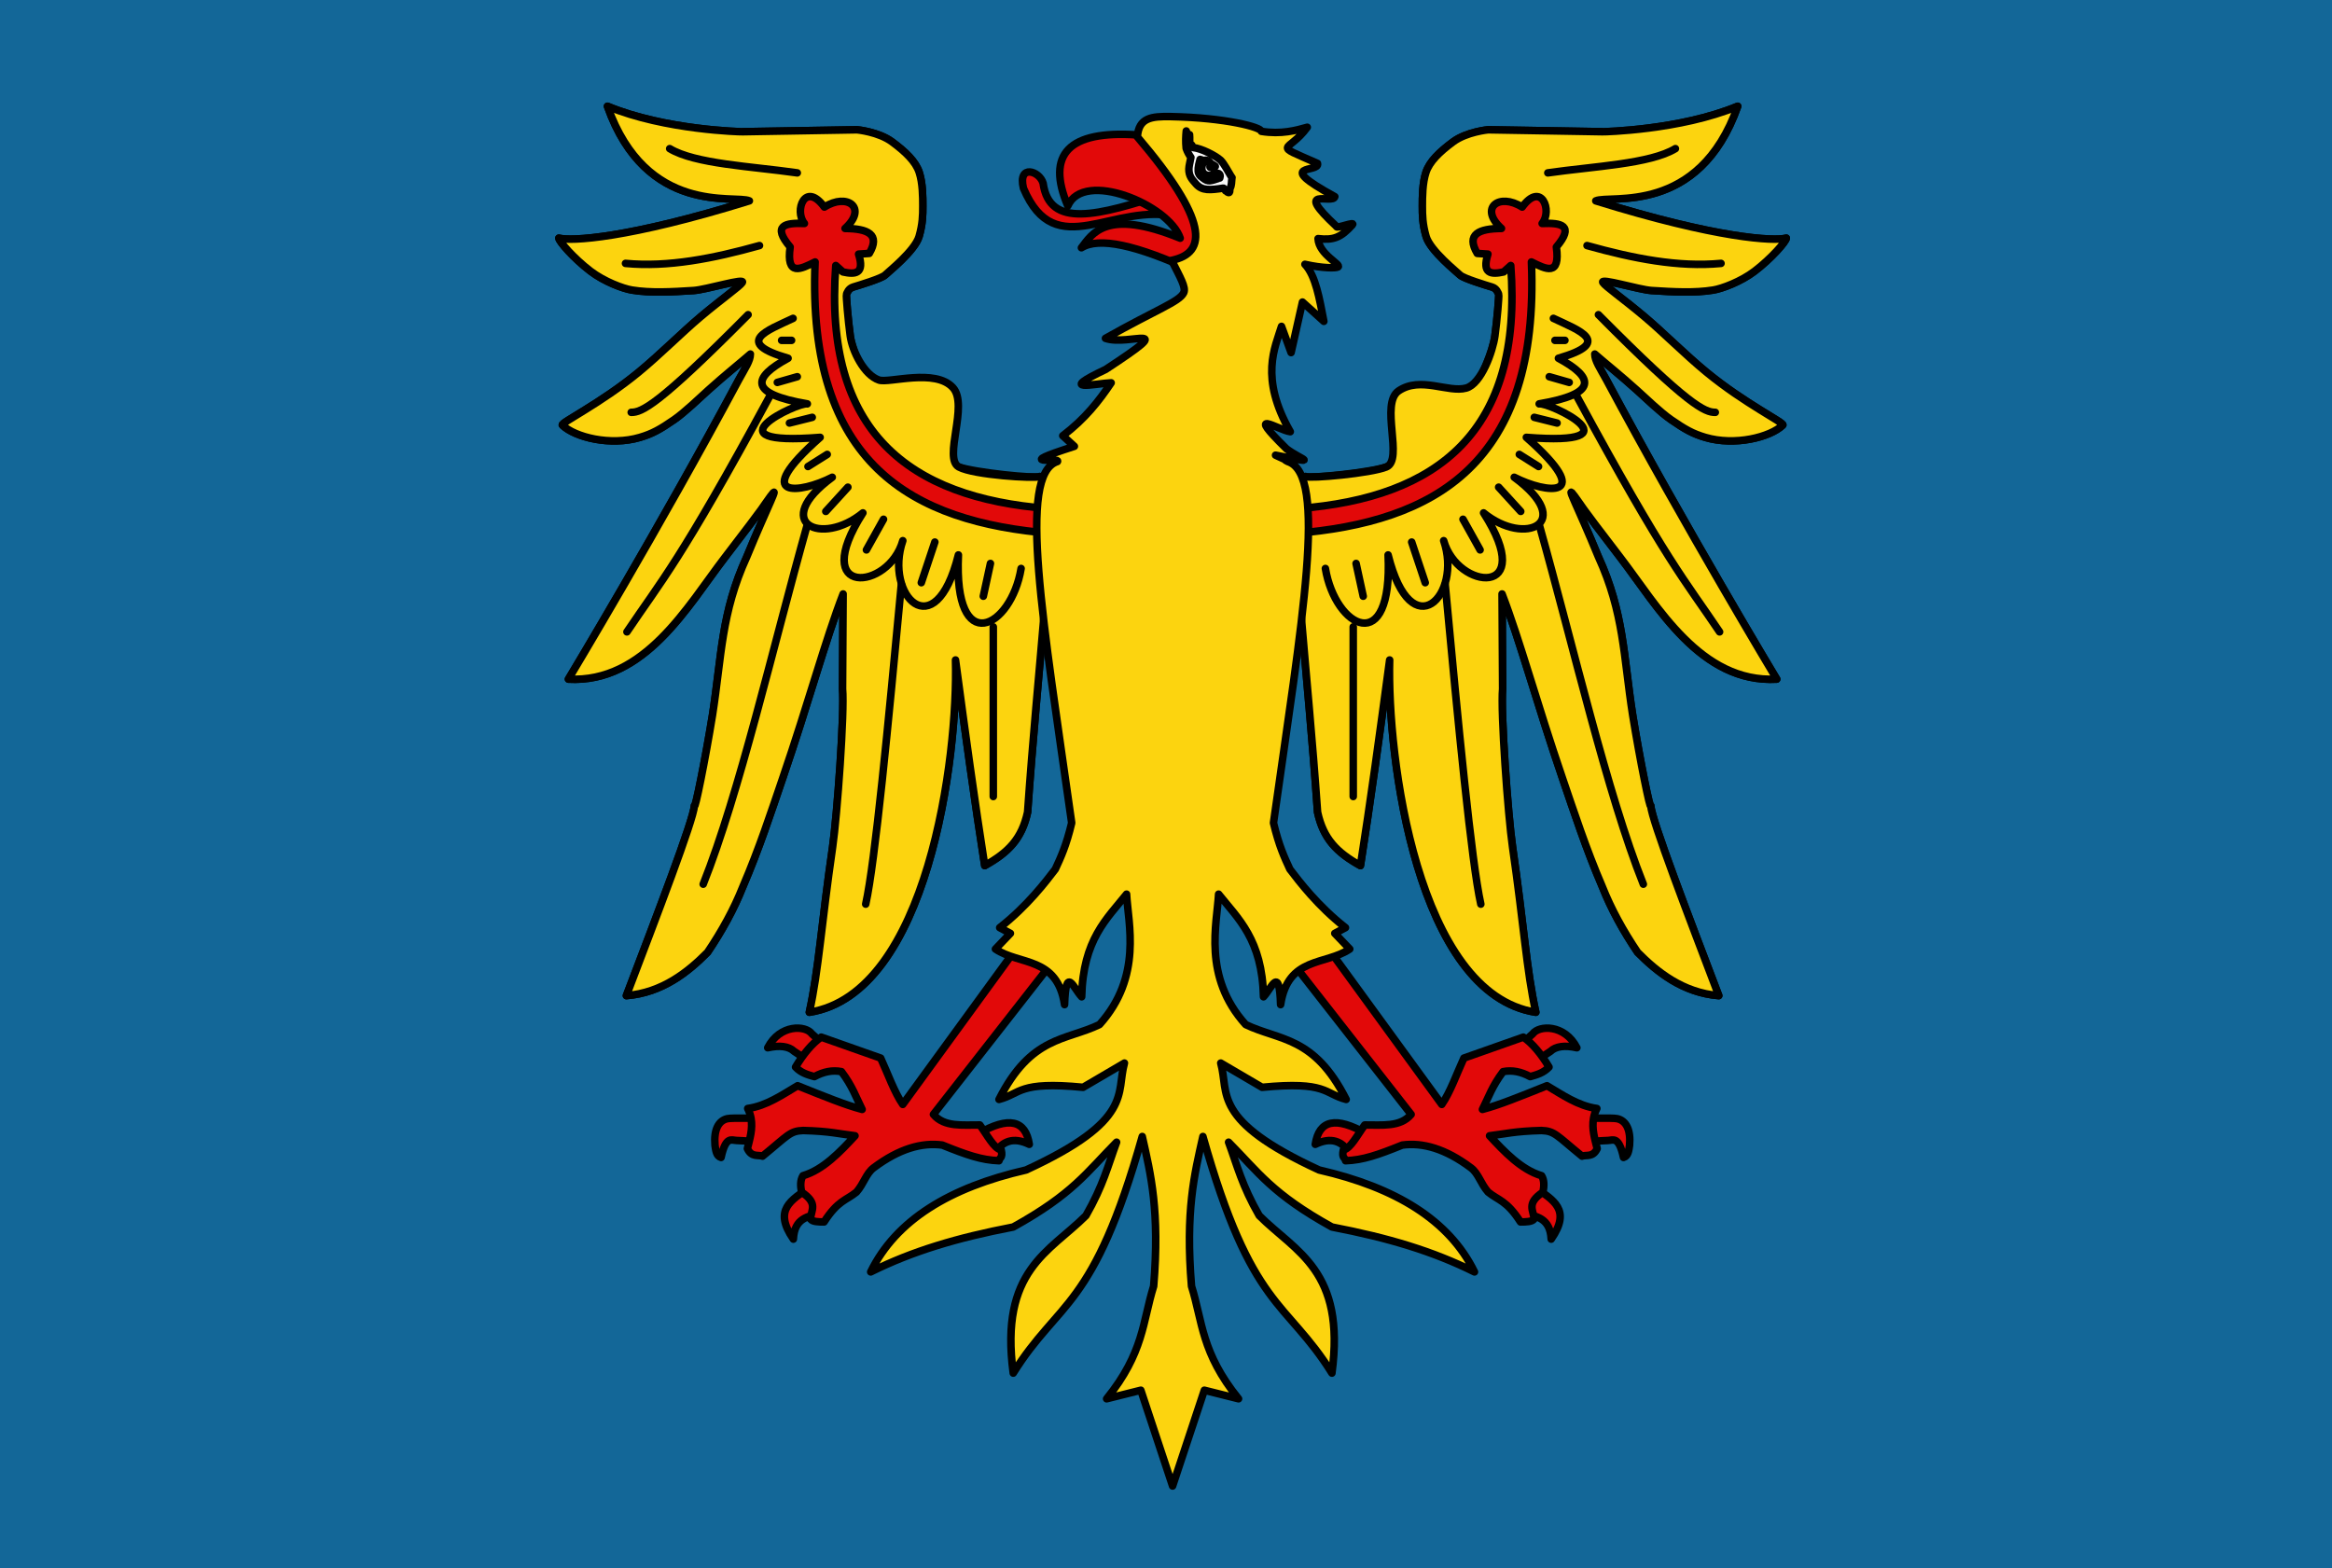 <?xml version="1.0" encoding="utf-8"?>
<!-- Generator: Adobe Illustrator 14.0.0, SVG Export Plug-In . SVG Version: 6.00 Build 43363)  -->
<!DOCTYPE svg PUBLIC "-//W3C//DTD SVG 1.1//EN" "http://www.w3.org/Graphics/SVG/1.1/DTD/svg11.dtd">
<svg version="1.1"
	 id="svg1311" xmlns:rdf="http://www.w3.org/1999/02/22-rdf-syntax-ns#" sodipodi:docbase="C:\Documents and Settings\Andrew\Desktop" inkscape:version="0.43" xmlns:dc="http://purl.org/dc/elements/1.1/" sodipodi:version="0.32" xmlns:sodipodi="http://inkscape.sourceforge.net/DTD/sodipodi-0.dtd" xmlns:inkscape="http://www.inkscape.org/namespaces/inkscape" sodipodi:docname="b.svg" xmlns:cc="http://web.resource.org/cc/" xmlns:svg="http://www.w3.org/2000/svg"
	 xmlns="http://www.w3.org/2000/svg" xmlns:xlink="http://www.w3.org/1999/xlink" x="0px" y="0px" width="928px" height="624.115px"
	 viewBox="-280.441 -171.121 928 624.115" enable-background="new -280.441 -171.121 928 624.115" xml:space="preserve">
<rect x="-280.441" y="-171.121" fill="#136798" width="928" height="624.115"/>
<g id="layer4">
	<g id="g4238" transform="translate(7.645,0)">
		<path id="path2764" fill="#F9F9F9" stroke="#000000" stroke-width="3" stroke-linejoin="round" d="M129.456,21.12l-3.811-2.607
			c-1.805,0.902-25.872-1.604-32.19-3.811C87.138,12.496,74.568,3.437,73.299,2.268c-5.091-4.69-13.35-15.697-14.15-17.048
			c-3.183-5.375-8.053-16.563-8.89-22.681C49.418-43.602,48.564-53.498,48.765-54c0.2-0.501,0.751-2.324,2.673-2.898
			c2.162-0.646,11.424-3.446,12.719-4.786c1.036-1.072,11.853-9.61,13.506-15.38c1.416-4.942,1.47-8.414,1.47-12.023
			c0-3.61-0.017-9.111-1.421-13.423c-1.404-4.312-5.398-8.154-10.813-12.166s-13.956-4.796-13.956-4.796l-45.846,0.778
			c-0.046,0.009-30.433-0.574-53.449-10.138c15.495,43.733,50.897,35.13,56.475,37.64C-38.368-76.126-60.96-75.061-65.69-76.352
			c0.074,1.318,5.922,8.042,12.61,13.144c5.411,4.128,12.909,6.938,16.471,7.514c7.47,1.208,15.69,0.75,24.561,0.183
			c4.963-0.318,20.658-5.171,19.362-3.191c-1.017,1.554-7.989,6.402-16.521,13.578c-7.496,6.305-16.182,15.093-24.75,22.139
			C-49.282-10.383-65.18-2.805-64.286-1.944c5.058,4.869,19.128,8.33,30.81,4.889c5.015-1.477,8.136-3.25,13.616-7.037
			c4.234-2.926,10.124-8.623,13.617-11.775c6.628-5.981,12.854-10.931,16.767-14.356c-0.012,2.69-2.084,5.575-4.613,10.229
			c-31.688,59.166-67.79,119.133-67.79,119.133c30.343,1.673,47.485-29.182,62.079-48.202
			c18.574-24.208,14.332-19.141,18.346-24.602s-0.959,3.446-9.426,24.067C-1.137,72.779-0.874,89.923-4.562,113.484
			c-2.844,17.583-7.067,38.431-7.177,35.996c-0.396,5.869-14.958,43.75-27.076,75.611c14.318-1.154,24.594-9.471,32.291-17.248
			c5.716-8.467,10.461-17.072,14.039-26.072c6.521-15.184,11.242-29.721,15.995-43.604c9.957-29.088,16.907-54.762,23.917-72.923
			l-0.223,37.764c0.845,9.022-2.121,50.329-3.959,62.972c-4.469,30.742-5.548,48.99-9.256,65.73
			c47.124-7.332,59.25-101.461,58.163-140.193c3.877,28.969,7.755,57.101,11.633,81.83c9.417-5.258,14.737-10.666,17.047-21.26
			c2.073-29.296,4.546-54.486,6.619-79.222l19.455-37.706L129.456,21.12z"/>
		<path id="path5440" fill="#F9F9F9" stroke="#000000" stroke-width="3" stroke-linejoin="round" d="M227.614,21.12l3.811-2.607
			c1.805,0.902,25.872-1.604,32.189-3.811c6.318-2.207,18.888-11.266,20.157-12.435c5.091-4.69,13.35-15.697,14.149-17.048
			c3.183-5.375,8.053-16.563,8.891-22.681c0.841-6.141,1.694-16.038,1.494-16.539c-0.201-0.501-0.752-2.324-2.674-2.898
			c-2.161-0.646-11.423-3.446-12.718-4.786c-1.036-1.072-11.854-9.61-13.507-15.38c-1.416-4.942-1.47-8.414-1.47-12.023
			c0-3.61,0.018-9.111,1.421-13.423c1.404-4.312,5.398-8.154,10.813-12.166s13.956-4.796,13.956-4.796l45.846,0.778
			c0.047,0.009,30.433-0.574,53.449-10.138c-15.494,43.733-50.897,35.13-56.475,37.64c48.49,15.067,71.081,16.133,75.812,14.841
			c-0.074,1.318-5.922,8.042-12.61,13.144c-5.411,4.128-12.908,6.938-16.471,7.514c-7.471,1.208-15.689,0.75-24.561,0.183
			c-4.963-0.318-20.658-5.171-19.362-3.191c1.017,1.554,7.989,6.402,16.521,13.578c7.496,6.305,16.182,15.093,24.75,22.139
			c15.324,12.603,31.223,20.181,30.329,21.042c-5.059,4.869-19.128,8.33-30.811,4.889c-5.015-1.477-8.136-3.25-13.615-7.037
			c-4.234-2.926-10.125-8.623-13.617-11.775c-6.628-5.981-12.854-10.931-16.767-14.356c0.013,2.69,2.084,5.575,4.613,10.229
			c31.688,59.166,67.789,119.133,67.789,119.133c-30.343,1.673-47.485-29.182-62.078-48.202
			c-18.574-24.208-14.332-19.141-18.347-24.602s0.959,3.446,9.427,24.067c10.256,22.376,9.993,39.521,13.681,63.082
			c2.844,17.583,7.067,38.431,7.177,35.996c0.396,5.869,14.958,43.75,27.076,75.611c-14.317-1.154-24.594-9.471-32.29-17.248
			c-5.716-8.467-10.462-17.072-14.039-26.072c-6.521-15.184-11.242-29.721-15.995-43.604c-9.957-29.088-16.907-54.762-23.917-72.923
			l0.223,37.764c-0.845,9.022,2.121,50.329,3.959,62.972c4.469,30.742,5.548,48.99,9.256,65.73
			c-47.124-7.332-59.25-101.461-58.163-140.193c-3.877,28.969-7.755,57.101-11.632,81.83c-9.418-5.258-14.737-10.666-17.048-21.26
			c-2.072-29.296-4.546-54.486-6.619-79.222L210.165,35.16L227.614,21.12z"/>
		<path id="path6333" fill="#E20909" stroke="#000000" stroke-width="3" stroke-linecap="round" stroke-linejoin="round" d="
			M14.962,283.212c0.037-0.229,0.356-9.363,0.351-9.285s-11.879-0.314-13.926,0.123c-3.496,0.748-5.494,4.33-4.938,10.625
			c0.319,2.086,0.532,4.281,2.407,4.812c1.898-8.74,4.205-6.787,6.22-6.756C7.51,282.769,14.924,283.441,14.962,283.212z"/>
		<path id="path8112" fill="#E20909" stroke="#000000" stroke-width="3" stroke-linecap="round" stroke-linejoin="round" d="
			M40.532,245.267l-6.24,6.24l-6.382-4.254c-2.087-2.012-5.725-2.494-10.494-1.418c4.88-9.471,15.112-8.971,17.585-5.531
			L40.532,245.267z"/>
		<path id="path9884" fill="#E20909" stroke="#000000" stroke-width="3" stroke-linecap="round" stroke-linejoin="round" d="
			M38.83,311.638c5.163-1.252,1.914-15.311-4.964-10.211s-14.428,8.717-6.24,20.564C28.041,313.433,33.667,312.892,38.83,311.638z"
			/>
		<path id="path11656" fill="#E20909" stroke="#000000" stroke-width="3" stroke-linecap="round" stroke-linejoin="round" d="
			M101.23,280.013c12.074-6.934,18.794-5.451,20.28,4.254c-6.417-3.088-10.593-1.195-13.614,3.262"/>
		<path id="path5446" fill="#E20909" stroke="#000000" stroke-width="3" stroke-linecap="round" stroke-linejoin="round" d="
			M134.132,207.402l-13.615-6.807l-49.353,67.789c-3.363-4.852-5.906-12.158-8.793-18.436l-23.659-8.344
			c-3.598,2.475-7.14,6.74-10.211,11.912c2.152,2.305,4.817,3.07,7.492,3.805c3.593-1.953,7.185-2.703,10.778-1.984
			c4.395,5.836,5.772,10.166,8.226,15.033c-6.658-1.74-14.885-5.102-25.679-9.43c-5.951,3.508-12.401,8.057-19.854,9.062
			c0.66,1.314,1.076,2.6,1.309,3.863c0.776,4.191-0.456,8.131-1.441,12.104c1.692,3.59,4.287,2.352,6.025,3.002
			c10.235-8.355,10.846-10.006,16.167-10.211c10.69,0.277,14.26,1.346,20.637,2.104c-5.868,6.328-12.664,13.539-20.706,15.883
			c-1.14,1.857-1.019,4.137-0.567,6.523c6.837,4.57,3.707,7.172,3.57,10.744c0.782,1.055,3.03,1.131,5.389,1.135
			c5.569-8.635,8.749-8.508,12.881-11.879c2.942-3.32,3.833-7.41,6.822-9.652c10.155-7.625,19.178-10.156,27.332-9.066
			c9.82,3.957,15.555,5.969,22.573,6.24c0.239-1.414,1.617-0.949,0.886-4.305c-2.836-0.439-5.673-6.076-8.509-9.926
			c-6.832-0.053-14.188,0.943-18.471-4.207L134.132,207.402z"/>
		<path id="path12561" fill="#E20909" stroke="#000000" stroke-width="3" stroke-linecap="round" stroke-linejoin="round" d="
			M341.868,283.212c-0.037-0.229-0.356-9.363-0.351-9.285s11.879-0.314,13.926,0.123c3.496,0.748,5.494,4.33,4.938,10.625
			c-0.32,2.086-0.532,4.281-2.407,4.812c-1.898-8.74-4.205-6.787-6.22-6.756C349.321,282.769,341.906,283.441,341.868,283.212z"/>
		<path id="path12563" fill="#E20909" stroke="#000000" stroke-width="3" stroke-linecap="round" stroke-linejoin="round" d="
			M316.298,245.267l6.24,6.24l6.382-4.254c2.088-2.012,5.725-2.494,10.495-1.418c-4.881-9.471-15.113-8.971-17.586-5.531
			L316.298,245.267z"/>
		<path id="path12565" fill="#E20909" stroke="#000000" stroke-width="3" stroke-linecap="round" stroke-linejoin="round" d="
			M318,311.638c-5.163-1.252-1.914-15.311,4.964-10.211c6.877,5.1,14.428,8.717,6.24,20.564
			C328.789,313.433,323.163,312.892,318,311.638z"/>
		<path id="path12567" fill="#E20909" stroke="#000000" stroke-width="3" stroke-linecap="round" stroke-linejoin="round" d="
			M255.6,280.013c-12.074-6.934-18.794-5.451-20.279,4.254c6.417-3.088,10.593-1.195,13.614,3.262"/>
		<path id="path12569" fill="#E20909" stroke="#000000" stroke-width="3" stroke-linecap="round" stroke-linejoin="round" d="
			M222.698,207.402l13.614-6.807l49.353,67.789c3.363-4.852,5.906-12.158,8.793-18.436l23.659-8.344
			c3.599,2.475,7.141,6.74,10.211,11.912c-2.151,2.305-4.816,3.07-7.492,3.805c-3.592-1.953-7.185-2.703-10.777-1.984
			c-4.395,5.836-5.772,10.166-8.226,15.033c6.658-1.74,14.885-5.102,25.679-9.43c5.951,3.508,12.401,8.057,19.854,9.062
			c-0.659,1.314-1.075,2.6-1.309,3.863c-0.776,4.191,0.456,8.131,1.44,12.104c-1.692,3.59-4.287,2.352-6.025,3.002
			c-10.234-8.355-10.846-10.006-16.167-10.211c-10.69,0.277-14.26,1.346-20.637,2.104c5.868,6.328,12.664,13.539,20.706,15.883
			c1.14,1.857,1.019,4.137,0.566,6.523c-6.837,4.57-3.706,7.172-3.569,10.744c-0.782,1.055-3.03,1.131-5.389,1.135
			c-5.569-8.635-8.749-8.508-12.882-11.879c-2.942-3.32-3.833-7.41-6.821-9.652c-10.155-7.625-19.178-10.156-27.332-9.066
			c-9.82,3.957-15.555,5.969-22.573,6.24c-0.239-1.414-1.617-0.949-0.886-4.305c2.836-0.439,5.673-6.076,8.509-9.926
			c6.832-0.053,14.188,0.943,18.471-4.207L222.698,207.402z"/>
		<path id="path14349" fill="#FCD40F" stroke="#000000" stroke-width="3" stroke-linejoin="round" d="M227.614,21.12l3.811-2.607
			c1.805,0.902,25.996-1.278,32.189-3.811c6.955-2.844-2.649-25.161,4.867-30.273c8.715-5.926,19.721,0.867,26.891-1.121
			c6.021-1.668,10.602-14.652,11.439-20.77c0.841-6.141,1.694-16.038,1.494-16.539c-0.201-0.501-0.752-2.324-2.674-2.898
			c-2.161-0.646-11.423-3.446-12.718-4.786c-1.036-1.072-11.854-9.61-13.507-15.38c-1.416-4.942-1.47-8.414-1.47-12.023
			c0-3.61,0.018-9.111,1.421-13.423c1.404-4.312,5.398-8.154,10.813-12.166s13.956-4.796,13.956-4.796l45.846,0.778
			c0.047,0.009,30.433-0.574,53.449-10.138c-15.494,43.733-50.897,35.13-56.475,37.64c48.49,15.067,71.081,16.133,75.812,14.841
			c-0.074,1.318-5.922,8.042-12.61,13.144c-5.411,4.128-12.908,6.938-16.471,7.514c-7.471,1.208-15.689,0.75-24.561,0.183
			c-4.963-0.318-20.658-5.171-19.362-3.191c1.017,1.554,7.989,6.402,16.521,13.578c7.496,6.305,16.182,15.093,24.75,22.139
			c15.324,12.603,31.224,20.181,30.329,21.042c-5.059,4.869-19.128,8.33-30.811,4.889c-5.015-1.477-8.136-3.25-13.615-7.037
			c-4.234-2.926-10.125-8.623-13.617-11.775c-6.628-5.981-12.854-10.931-16.767-14.356c0.013,2.69,2.084,5.575,4.613,10.229
			c31.688,59.166,67.789,119.133,67.789,119.133c-30.343,1.673-47.485-29.182-62.078-48.202
			c-18.574-24.208-14.332-19.141-18.347-24.602s0.959,3.446,9.427,24.067c10.256,22.376,9.993,39.521,13.681,63.082
			c2.844,17.583,7.067,38.431,7.178,35.996c0.396,5.869,14.957,43.75,27.075,75.611c-14.317-1.154-24.594-9.471-32.29-17.248
			c-5.716-8.467-10.462-17.072-14.039-26.072c-6.521-15.184-11.242-29.721-15.995-43.604c-9.957-29.088-16.907-54.762-23.917-72.923
			l0.223,37.764c-0.845,9.022,2.121,50.329,3.959,62.972c4.469,30.742,5.548,48.99,9.256,65.73
			c-47.124-7.332-59.25-101.461-58.163-140.193c-3.877,28.969-7.755,57.101-11.632,81.83c-9.418-5.258-14.737-10.666-17.048-21.26
			c-2.072-29.296-4.546-54.486-6.619-79.222L210.165,35.16L227.614,21.12z"/>
		<path id="path14351" fill="#FCD40F" stroke="#000000" stroke-width="3" stroke-linejoin="round" d="M129.456,21.12l-3.811-2.607
			c-1.805,0.902-26.329-0.582-32.19-3.811c-6.317-3.48,3.992-24.584-2.318-31.547c-7.07-7.801-25.454-1.682-29.439-3.032
			c-5.916-2.005-10.601-11.467-11.438-17.584C49.418-43.602,48.564-53.498,48.765-54c0.2-0.501,0.751-2.324,2.673-2.898
			c2.162-0.646,11.424-3.446,12.719-4.786c1.036-1.072,11.853-9.61,13.506-15.38c1.416-4.942,1.47-8.414,1.47-12.023
			c0-3.61-0.017-9.111-1.421-13.423c-1.404-4.312-5.398-8.154-10.813-12.166s-13.956-4.796-13.956-4.796l-45.846,0.778
			c-0.046,0.009-30.433-0.574-53.449-10.138c15.495,43.733,50.897,35.13,56.475,37.64C-38.368-76.126-60.96-75.061-65.69-76.352
			c0.074,1.318,5.922,8.042,12.61,13.144c5.411,4.128,12.909,6.938,16.471,7.514c7.47,1.208,15.69,0.75,24.561,0.183
			c4.963-0.318,20.658-5.171,19.362-3.191c-1.017,1.554-7.989,6.402-16.521,13.578c-7.496,6.305-16.182,15.093-24.75,22.139
			C-49.282-10.383-65.18-2.805-64.286-1.944c5.058,4.869,19.128,8.33,30.81,4.889c5.015-1.477,8.136-3.25,13.616-7.037
			c4.234-2.926,10.124-8.623,13.617-11.775c6.628-5.981,12.854-10.931,16.767-14.356c-0.012,2.69-2.084,5.575-4.613,10.229
			c-31.688,59.166-67.79,119.133-67.79,119.133c30.343,1.673,47.485-29.182,62.079-48.202
			c18.574-24.208,14.332-19.141,18.346-24.602c4.015-5.46-0.959,3.446-9.426,24.067C-1.137,72.779-0.874,89.923-4.562,113.484
			c-2.843,17.583-7.067,38.431-7.177,35.996c-0.396,5.869-14.958,43.75-27.076,75.611c14.318-1.154,24.594-9.471,32.291-17.248
			c5.716-8.467,10.461-17.072,14.039-26.072c6.521-15.184,11.242-29.721,15.995-43.604c9.957-29.088,16.907-54.762,23.917-72.923
			l-0.223,37.764c0.845,9.022-2.121,50.329-3.959,62.972c-4.469,30.742-5.548,48.99-9.256,65.73
			c47.124-7.332,59.25-101.461,58.163-140.193c3.878,28.969,7.755,57.101,11.633,81.83c9.417-5.258,14.737-10.666,17.048-21.26
			c2.072-29.296,4.546-54.486,6.618-79.222l19.455-37.706L129.456,21.12z"/>
		<path id="path23256" fill="none" stroke="#000000" stroke-width="3" stroke-linecap="round" stroke-linejoin="round" d="
			M-39.17-66.307c16.891,1.616,34.931-1.945,53.324-7.091"/>
		<path id="path23258" fill="none" stroke="#000000" stroke-width="3" stroke-linecap="round" stroke-linejoin="round" d="
			M9.615-45.885C-26.464-9.488-32.762-7.027-36.901-7.027"/>
		<path id="path23260" fill="none" stroke="#000000" stroke-width="3" stroke-linecap="round" stroke-linejoin="round" d="
			M-38.603,80.333c13.626-20.293,20.984-27.646,56.728-93.6"/>
		<path id="path23262" fill="none" stroke="#000000" stroke-width="3" stroke-linecap="round" stroke-linejoin="round" d="
			M-8.254,180.74C6.167,144.536,19.407,86.691,33.157,37.731"/>
		<path id="path23264" fill="none" stroke="#000000" stroke-width="3" stroke-linecap="round" stroke-linejoin="round" d="
			M56.416,188.683c3.714-16.639,9.003-71.838,14.182-127.297"/>
		<path id="path23266" fill="none" stroke="#000000" stroke-width="3" stroke-linecap="round" stroke-linejoin="round" d="
			M107.186,145.853V78.347"/>
		<path id="path25038" fill="#E20909" stroke="#000000" stroke-width="3" stroke-linecap="round" stroke-linejoin="round" d="
			M129.027,31.264c0.857,5.582,1.006,4.783,1.702,9.927C74.602,36.675,33.019,13.564,36.278-66.874
			c-5.737,2.87-11.564,5.921-9.928-5.956c-7.33-8.653-1.947-9.678,5.673-9.36c-4.183-5.066,0.278-17,7.942-6.523
			c9.132-5.823,17.316,0.335,8.226,8.509c9.062,0.061,14.142,2.333,9.644,9.928l-4.254,0.283c2.505,7.866-1.264,8.203-6.24,7.091
			l-2.836-2.553C39.53,0.76,73.612,26.946,129.027,31.264z"/>
		<path id="path25927" fill="#F9F9F9" stroke="#000000" stroke-width="3" stroke-linecap="round" stroke-linejoin="round" d="
			M26.917-35.674h-3.971"/>
		<path id="path25929" fill="#F9F9F9" stroke="#000000" stroke-width="3" stroke-linecap="round" stroke-linejoin="round" d="
			M29.186-21.209l-7.942,2.269"/>
		<path id="path25931" fill="#F9F9F9" stroke="#000000" stroke-width="3" stroke-linecap="round" stroke-linejoin="round" d="
			M35.143-5.041l-9.076,2.269"/>
		<path id="path25933" fill="#F9F9F9" stroke="#000000" stroke-width="3" stroke-linecap="round" stroke-linejoin="round" d="
			M41.099,9.708l-7.658,4.822"/>
		<path id="path25935" fill="#F9F9F9" stroke="#000000" stroke-width="3" stroke-linecap="round" stroke-linejoin="round" d="
			M49.324,22.755l-8.792,9.644"/>
		<path id="path25937" fill="#F9F9F9" stroke="#000000" stroke-width="3" stroke-linecap="round" stroke-linejoin="round" d="
			M63.507,35.518l-6.808,12.197"/>
		<path id="path25939" fill="#F9F9F9" stroke="#000000" stroke-width="3" stroke-linecap="round" stroke-linejoin="round" d="
			M83.928,44.595l-5.389,16.167"/>
		<path id="path25941" fill="#F9F9F9" stroke="#000000" stroke-width="3" stroke-linecap="round" stroke-linejoin="round" d="
			M106.052,53.104l-2.836,13.047"/>
		<path id="path23254" fill="none" stroke="#000000" stroke-width="3" stroke-linecap="round" stroke-linejoin="round" d="
			M29.186-102.329c-18.35-2.62-40.736-3.559-50.771-9.644"/>
		<path id="path26848" fill="none" stroke="#000000" stroke-width="3" stroke-linecap="round" stroke-linejoin="round" d="
			M396.78-66.307c-16.891,1.616-34.931-1.945-53.324-7.091"/>
		<path id="path26850" fill="none" stroke="#000000" stroke-width="3" stroke-linecap="round" stroke-linejoin="round" d="
			M347.993-45.885c36.08,36.397,42.378,38.858,46.517,38.858"/>
		<path id="path26852" fill="none" stroke="#000000" stroke-width="3" stroke-linecap="round" stroke-linejoin="round" d="
			M396.212,80.333c-13.626-20.293-20.984-27.646-56.728-93.6"/>
		<path id="path26854" fill="none" stroke="#000000" stroke-width="3" stroke-linecap="round" stroke-linejoin="round" d="
			M365.863,180.74c-14.421-36.203-27.661-94.048-41.41-143.009"/>
		<path id="path26856" fill="none" stroke="#000000" stroke-width="3" stroke-linecap="round" stroke-linejoin="round" d="
			M301.194,188.683c-3.714-16.639-9.003-71.838-14.182-127.297"/>
		<path id="path26858" fill="none" stroke="#000000" stroke-width="3" stroke-linecap="round" stroke-linejoin="round" d="
			M250.423,145.853V78.347"/>
		<path id="path26860" fill="#E20909" stroke="#000000" stroke-width="3" stroke-linecap="round" stroke-linejoin="round" d="
			M228.583,31.264c-0.858,5.582-1.007,4.783-1.702,9.927c56.127-4.516,97.709-27.627,94.451-108.065
			c5.736,2.87,11.564,5.921,9.927-5.956c7.33-8.653,1.947-9.678-5.673-9.36c4.184-5.066-0.277-17-7.941-6.523
			c-9.132-5.823-17.316,0.335-8.226,8.509c-9.062,0.061-14.142,2.333-9.644,9.928l4.255,0.283c-2.505,7.866,1.264,8.203,6.239,7.091
			l2.837-2.553C318.079,0.76,283.998,26.946,228.583,31.264z"/>
		<g id="g3940" transform="matrix(0.397,0,0,0.397,149.041,107.735)">
			<path id="path25925" fill="none" stroke="#000000" stroke-width="7.555" stroke-linecap="round" stroke-linejoin="round" d="
				M-306.117-383.292c-25.874,12.233-60.039,24.089-5,40c-36.04,19.485-39.688,35.731,19.286,45.715
				c-9.701-1.951-103.24,42.778,12.857,33.571c-71.134,62.825-19.982,56.457,12.143,40c-62.089,45.63-11.024,69.864,30.714,35.714
				c-54.791,85.447,26.07,77.727,40,27.858c-18.9,54.369,32.281,108.495,55.714,14.286c-4.876,103.728,52.874,73.586,62.857,13.572"
				/>
			<path id="path26862" fill="none" stroke="#000000" stroke-width="7.555" stroke-linecap="round" stroke-linejoin="round" d="
				M456.025-383.292c25.877,12.233,60.039,24.089,5.002,40c36.038,19.485,39.686,35.731-19.286,45.715
				c9.699-1.951,103.239,42.778-12.857,33.571c71.133,62.825,19.979,56.457-12.144,40c62.087,45.63,11.023,69.864-30.714,35.714
				c54.791,85.447-26.068,77.727-40,27.858c18.9,54.369-32.281,108.495-55.715,14.286c4.877,103.728-52.872,73.586-62.857,13.572"/>
		</g>
		<path id="path26864" fill="#F9F9F9" stroke="#000000" stroke-width="3" stroke-linecap="round" stroke-linejoin="round" d="
			M330.692-35.674h3.972"/>
		<path id="path26866" fill="#F9F9F9" stroke="#000000" stroke-width="3" stroke-linecap="round" stroke-linejoin="round" d="
			M328.423-21.209l7.941,2.269"/>
		<path id="path26868" fill="#F9F9F9" stroke="#000000" stroke-width="3" stroke-linecap="round" stroke-linejoin="round" d="
			M322.467-5.041l9.076,2.269"/>
		<path id="path26870" fill="#F9F9F9" stroke="#000000" stroke-width="3" stroke-linecap="round" stroke-linejoin="round" d="
			M316.51,9.708l7.658,4.822"/>
		<path id="path26872" fill="#F9F9F9" stroke="#000000" stroke-width="3" stroke-linecap="round" stroke-linejoin="round" d="
			M308.284,22.755l8.793,9.644"/>
		<path id="path26874" fill="none" stroke="#000000" stroke-width="3" stroke-linecap="round" stroke-linejoin="round" d="
			M294.103,35.518l6.808,12.197"/>
		<path id="path26876" fill="#F9F9F9" stroke="#000000" stroke-width="3" stroke-linecap="round" stroke-linejoin="round" d="
			M273.681,44.595l5.39,16.167"/>
		<path id="path26878" fill="#F9F9F9" stroke="#000000" stroke-width="3" stroke-linecap="round" stroke-linejoin="round" d="
			M251.558,53.104l2.836,13.047"/>
		<path id="path28728" fill="none" stroke="#000000" stroke-width="3" stroke-linecap="round" stroke-linejoin="round" d="
			M327.856-102.329c18.35-2.62,40.736-3.559,50.771-9.644"/>
		<path id="path32275" fill="#E20909" stroke="#000000" stroke-width="3" stroke-linejoin="round" d="M180.965-84.759
			c3.772,1.234,5.688-12.296-4.212-9.627c-28.484,9.406-47.194,14.156-49.739-3.811c-1.36-4.912-10.171-7.734-7.822,2.006
			C132.032-65.864,154.739-91.162,180.965-84.759z"/>
		<path id="path31388" fill="#E20909" stroke="#000000" stroke-width="3" stroke-linecap="round" stroke-linejoin="round" d="
			M203.228-106.019l-15.443,43.321c-23.938-11.216-38.703-14.12-45.528-9.828c4.254-5.486,9.73-15.883,39.31-3.811
			c-4.483-13.282-38.419-27.428-44.725-12.836c-8.764-20.662,0.408-30.08,27.477-28.279L203.228-106.019z"/>
		<path id="path13458" fill="#FCD40F" stroke="#000000" stroke-width="3" stroke-linejoin="round" d="M139.449,6.496
			c-25.669,8.197-5.365,4.263-6.735,6.048c-16.033,5.135-5.674,63.423,5.673,143.803c-2.174,9.115-4.349,13.744-6.523,18.438
			c-3.722,4.893-11.162,14.668-22.124,23.258l4.255,2.27l-5.957,6.24c9.62,6.521,24.597,2.863,27.513,22.123
			c0.492-15.779,3.452-6.674,6.807-3.119c0.541-22.834,10.079-31.061,17.869-40.846c0.608,11.635,6.437,32.816-10.778,51.906
			c-13.46,6.453-27.23,4.514-39.993,29.781c8.795-2.268,7.592-7.336,33.469-4.82l16.451-9.645
			c-3.395,11.973,3.928,22.699-39.142,42.545c-30.451,6.961-51.798,19.99-61.833,40.561c16.627-8.262,34.208-13.539,56.727-17.869
			c23.804-13.207,29.078-21.594,41.127-33.752c-3.424,9.225-5.289,17.203-12.196,29.215c-14.49,14.49-34.446,21.758-28.931,62.684
			c18.248-29.264,31.858-25.033,51.338-94.168c3.406,15.121,7.017,29.729,4.538,59.564c-4.443,14.219-3.877,26.436-18.72,44.814
			l13.615-3.404l12.636,38.121l12.636-38.121l13.614,3.404c-14.842-18.379-14.276-30.596-18.72-44.814
			c-2.479-29.836,1.132-44.443,4.538-59.564c19.48,69.135,33.091,64.904,51.338,94.168c5.516-40.926-14.44-48.193-28.931-62.684
			c-6.907-12.012-8.772-19.99-12.196-29.215c12.05,12.158,17.323,20.545,41.127,33.752c22.52,4.33,40.1,9.607,56.728,17.869
			c-10.034-20.57-31.382-33.6-61.833-40.561c-43.069-19.846-35.747-30.572-39.142-42.545l16.451,9.645
			c25.878-2.516,24.674,2.553,33.469,4.82c-12.763-25.268-26.533-23.328-39.992-29.781c-17.215-19.09-11.386-40.271-10.778-51.906
			c7.79,9.785,17.328,18.012,17.869,40.846c3.355-3.555,6.315-12.66,6.807,3.119c2.916-19.26,17.894-15.602,27.514-22.123
			l-5.957-6.24l4.255-2.27c-10.962-8.59-18.402-18.365-22.124-23.258c-2.174-4.693-4.349-9.322-6.523-18.438
			c11.348-80.379,21.706-138.668,5.673-143.803c-3.512-1.879,3.482,1.312-4.85-2.521c18.482,3.706,10.155,1.889,4.378-2.524
			c-17.13-16.837-3.39-7.464,1.487-6.829c-12.346-21.523-6.007-33.609-3.493-41.907l3.812,10.429l4.529-20.104l8.507,7.67
			c-1.718-8.92-3.246-18.164-7.528-22.688c7.142,1.622,12.211,1.521,13.086,1.093c1.859-0.909-7.519-4.856-7.871-11.322
			c6.091,0.688,9.02-0.324,13.66-5.483c1.417-1.576-6.619,1.687-6.274,0.66c-17.721-16.482-1.369-8.604-0.704-11.882
			c-25.114-13.73-5.659-9.256-6.902-13.237c-18.664-8.252-11.692-3.891-4.07-14.381c-4.276,1.218-10.376,2.921-18.266,1.628
			c0.06-1.583-14.039-5.427-36.045-5.869c-7.687-0.154-12.782,0.444-13.292,8.075c28.248,33.159,28.012,46.152,13.639,49.137
			c3.409,6.806,5.819,10.781,4.794,12.914c-1.729,3.59-10.971,6.717-31.131,18.115c9.491,3.296,30.16-7.346,0.087,12.376
			c-19.657,9.292-4.339,5.623,2.182,5.332c-4.825,7.165-10.315,14.269-19.254,21.059L139.449,6.496z"/>
		<path id="rect17052" fill="#F9F9F9" stroke="#000000" stroke-width="3" stroke-linejoin="round" d="M188.377-107.93l9.111,0.673
			l0.036,8.403h-9.147V-107.93z"/>
		<path id="path16160" fill="#F9F9F9" stroke="#000000" stroke-width="3" stroke-linejoin="round" d="M185.297-117.527
			c-0.459,0.138-1.057-0.508-1.32-1.473c-0.195,2.05-0.304,4.223-0.031,6.928c0.512,1.481,1.178,2.574,1.875,3.588
			c-0.238,1.415-0.793,3.475-0.802,4.595c-0.021,2.852,1.164,4.071,2.871,6.006c2.43,2.752,5.514,2.426,10.826,1.635
			c0.311-0.046,0.944,1.247,1.111,1.3c0.397,0.128,1.253,0.953,1.433,0.067c0.068-0.335-0.021-1.004,0.231-1.451
			c0.504-0.891,0.56-2.803,0.566-2.94c0.087-1.834,0.397-0.64-0.336-1.834c-0.825-1.346-2.775-5.026-4.041-6.208
			c-2.034-1.9-7.708-4.759-10.912-5.074c-0.392-0.039-0.348-0.941-0.683-1.082C184.942-113.949,185.492-116.471,185.297-117.527z
			 M189.477-107.681c2.213,0.655,3.697,1.179,5.007,2.042c0.332,0.218,0.719,0.359,1.025,0.646c0.096,0.089-0.051,0.271-0.154,0.333
			c-0.244,0.143-0.737,0.564-1.828,0.161c-0.429-0.158,0.353-1.278,0.255-1.5c-0.373-0.838-2.176-1.951-2.7-1.031
			c-2.3,4.037,0.174,6.001,2.455,5.733c0.821-0.096,2.762-1.097,3.348-0.774c1.028,0.567,0.371,1.792,0.423,1.79
			c-3.679,1.186-4.565,1.695-6.627,0.059C189.258-101.352,187.749-101.782,189.477-107.681z"/>
	</g>
</g>
</svg>
